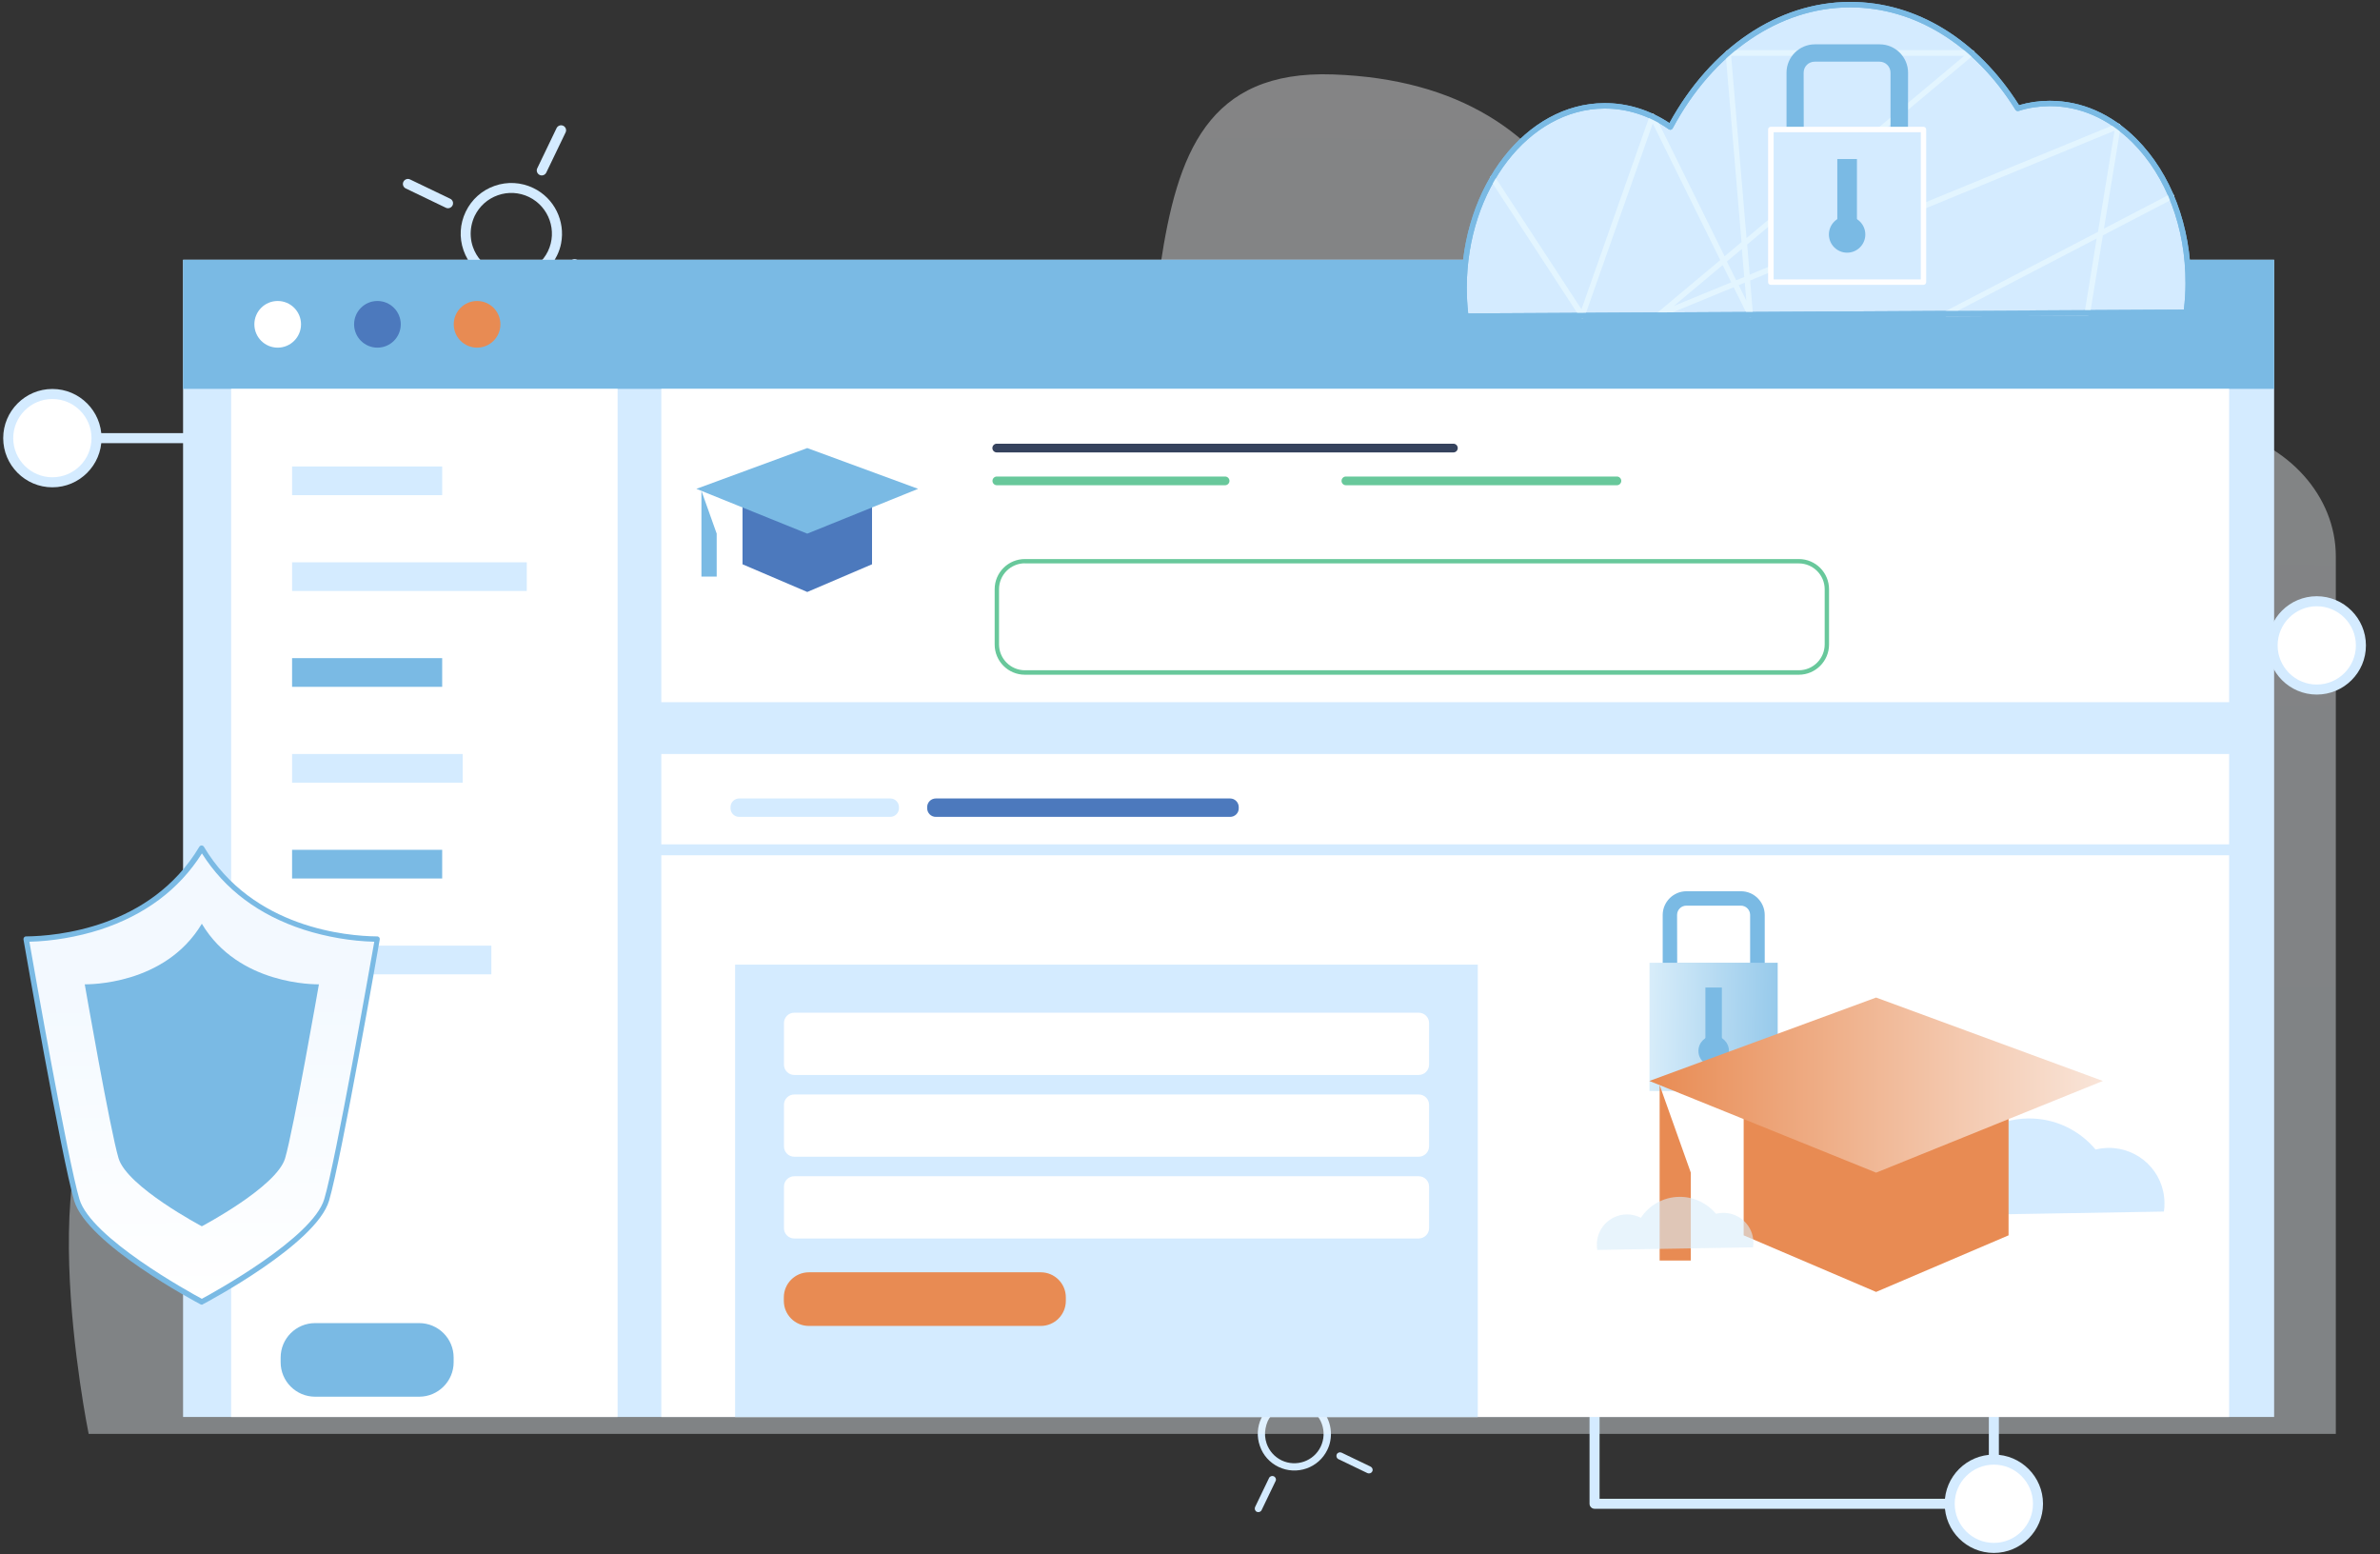 <svg width="386" height="252" viewBox="0 0 386 252" fill="none" xmlns="http://www.w3.org/2000/svg">
<rect x="0" y="0" width="386" height="252" fill="#333333" stroke="none"/>
<path d="M215.756 233.634C215.667 234.129 215.508 234.606 215.278 235.083C213.864 238.036 210.31 239.273 207.358 237.859C205.926 237.169 204.847 235.967 204.335 234.465C203.804 232.962 203.893 231.353 204.582 229.921C205.272 228.489 206.474 227.411 207.977 226.898C209.479 226.368 211.088 226.456 212.52 227.146C214.978 228.348 216.251 231.053 215.756 233.634ZM205.254 231.601C205.095 232.414 205.148 233.263 205.431 234.076C205.855 235.278 206.704 236.233 207.853 236.798C210.222 237.93 213.068 236.94 214.2 234.571C215.332 232.202 214.341 229.356 211.972 228.224C210.823 227.676 209.532 227.605 208.33 228.012C207.128 228.436 206.173 229.285 205.608 230.434C205.448 230.805 205.325 231.212 205.254 231.601Z" fill="#D4EBFF"/>
<path d="M197.809 226.668L202.511 228.931L197.809 226.668Z" fill="white"/>
<path d="M203.078 229.037C203.061 229.09 203.061 229.143 203.025 229.179C202.884 229.479 202.53 229.585 202.247 229.462L197.545 227.199C197.244 227.057 197.138 226.704 197.262 226.421C197.403 226.12 197.757 226.014 198.04 226.138L202.742 228.401C203.008 228.525 203.131 228.79 203.078 229.037Z" fill="#D4EBFF"/>
<path d="M215.755 220.393L213.492 225.095L215.755 220.393Z" fill="white"/>
<path d="M216.338 220.499C216.32 220.552 216.32 220.605 216.285 220.64L214.022 225.343C213.88 225.643 213.527 225.749 213.244 225.625C212.943 225.484 212.837 225.13 212.961 224.848L215.224 220.145C215.365 219.845 215.719 219.738 216.002 219.862C216.249 219.986 216.373 220.251 216.338 220.499Z" fill="#D4EBFF"/>
<path d="M222.031 238.336L217.328 236.073L222.031 238.336Z" fill="white"/>
<path d="M222.614 238.442C222.596 238.495 222.596 238.548 222.561 238.584C222.419 238.884 222.065 238.99 221.783 238.867L217.08 236.604C216.779 236.462 216.673 236.109 216.797 235.826C216.938 235.525 217.292 235.419 217.575 235.543L222.278 237.806C222.525 237.93 222.667 238.195 222.614 238.442Z" fill="#D4EBFF"/>
<path d="M204.086 244.612L206.349 239.91L204.086 244.612Z" fill="white"/>
<path d="M206.931 240.016C206.914 240.069 206.914 240.122 206.878 240.157L204.615 244.86C204.474 245.16 204.12 245.266 203.837 245.143C203.537 245.001 203.431 244.648 203.555 244.365L205.818 239.662C205.959 239.362 206.313 239.256 206.596 239.379C206.843 239.503 206.984 239.768 206.931 240.016Z" fill="#D4EBFF"/>
<path d="M91.004 39.453C90.88 40.124 90.651 40.796 90.332 41.45C88.37 45.534 83.437 47.249 79.371 45.286C77.391 44.332 75.906 42.67 75.181 40.602C74.456 38.533 74.579 36.306 75.534 34.326C76.489 32.346 78.151 30.861 80.219 30.136C82.288 29.411 84.516 29.535 86.496 30.489C89.926 32.134 91.694 35.881 91.004 39.453ZM76.454 36.642C76.241 37.773 76.312 38.94 76.701 40.054C77.284 41.715 78.469 43.041 80.06 43.819C83.331 45.392 87.274 44.014 88.865 40.743C90.438 37.472 89.059 33.53 85.789 31.939C84.197 31.179 82.412 31.073 80.75 31.656C79.088 32.24 77.762 33.424 76.984 35.015C76.736 35.545 76.56 36.094 76.454 36.642Z" fill="#D4EBFF"/>
<path d="M66.164 29.817L72.67 32.947L66.164 29.817Z" fill="white"/>
<path d="M73.467 33.106C73.45 33.176 73.432 33.247 73.397 33.3C73.202 33.707 72.707 33.883 72.318 33.689L65.812 30.56C65.405 30.365 65.228 29.888 65.423 29.482C65.617 29.075 66.112 28.898 66.501 29.093L73.008 32.222C73.361 32.381 73.538 32.752 73.467 33.106Z" fill="#D4EBFF"/>
<path d="M91.004 21.12L87.875 27.625L91.004 21.12Z" fill="white"/>
<path d="M91.801 21.279C91.784 21.349 91.766 21.42 91.731 21.473L88.601 27.979C88.407 28.386 87.912 28.562 87.523 28.368C87.116 28.173 86.939 27.678 87.134 27.29L90.263 20.784C90.458 20.377 90.953 20.2 91.342 20.395C91.695 20.554 91.872 20.925 91.801 21.279Z" fill="#D4EBFF"/>
<path d="M99.702 45.958L93.195 42.829L99.702 45.958Z" fill="white"/>
<path d="M100.499 46.117C100.481 46.188 100.463 46.259 100.428 46.312C100.233 46.718 99.738 46.895 99.349 46.701L92.843 43.572C92.436 43.377 92.26 42.882 92.454 42.493C92.649 42.087 93.144 41.91 93.533 42.104L100.039 45.233C100.393 45.392 100.569 45.764 100.499 46.117Z" fill="#D4EBFF"/>
<path d="M74.863 54.656L77.993 48.15L74.863 54.656Z" fill="white"/>
<path d="M78.79 48.309C78.772 48.38 78.754 48.451 78.719 48.504L75.59 55.01C75.395 55.416 74.9 55.593 74.511 55.398C74.104 55.204 73.928 54.727 74.122 54.32L77.251 47.814C77.446 47.408 77.941 47.231 78.33 47.425C78.684 47.585 78.86 47.956 78.79 48.309Z" fill="#D4EBFF"/>
<path opacity="0.4" d="M29.283 232.502H378.834V90.225C378.834 80.467 371.161 71.875 360.111 69.435C343.386 65.758 320.985 66.147 317.273 92.948C311.226 136.561 264.816 129.224 265.948 88.051C267.097 46.877 256.984 13.518 216.196 12.068C175.408 10.619 196.607 66.748 173.41 99.948C150.214 133.149 124.72 119.943 110.912 93.195C97.103 66.448 45.319 60.684 47.034 105.729C48.749 150.774 40.156 168.418 21.822 173.81C3.488 179.202 14.379 232.502 14.379 232.502H29.283Z" fill="url(#paint0_linear)"/>
<path d="M323.374 244.648H258.612C258.17 244.648 257.799 244.276 257.799 243.834V151.411H162.91V220.817C162.91 221.259 162.539 221.63 162.097 221.63H66.802C66.36 221.63 65.988 221.259 65.988 220.817V71.857H8.493C8.051 71.857 7.68 71.486 7.68 71.044C7.68 70.602 8.051 70.231 8.493 70.231H66.784C67.226 70.231 67.597 70.602 67.597 71.044V220.004H161.266V150.598C161.266 150.156 161.637 149.784 162.079 149.784H258.612C259.054 149.784 259.425 150.156 259.425 150.598V243.021H322.561V104.492C322.561 104.05 322.932 103.679 323.374 103.679H375.742C376.184 103.679 376.555 104.05 376.555 104.492C376.555 104.934 376.184 105.305 375.742 105.305H324.187V243.817C324.187 244.276 323.833 244.648 323.374 244.648Z" fill="#D4EBFF"/>
<path d="M8.492 78.186C12.447 78.186 15.653 74.981 15.653 71.026C15.653 67.072 12.447 63.867 8.492 63.867C4.538 63.867 1.332 67.072 1.332 71.026C1.332 74.981 4.538 78.186 8.492 78.186Z" fill="white"/>
<path d="M8.493 79.017C4.091 79.017 0.52 75.428 0.52 71.044C0.52 66.66 4.091 63.071 8.493 63.071C12.896 63.071 16.467 66.66 16.467 71.044C16.467 75.428 12.896 79.017 8.493 79.017ZM8.493 64.698C4.993 64.698 2.146 67.544 2.146 71.044C2.146 74.544 4.993 77.391 8.493 77.391C11.994 77.391 14.84 74.544 14.84 71.044C14.84 67.544 11.994 64.698 8.493 64.698Z" fill="#D4EBFF"/>
<path d="M66.2 78.186C70.154 78.186 73.36 74.981 73.36 71.026C73.36 67.072 70.154 63.867 66.2 63.867C62.245 63.867 59.039 67.072 59.039 71.026C59.039 74.981 62.245 78.186 66.2 78.186Z" fill="white"/>
<path d="M66.2 79.017C61.798 79.017 58.227 75.428 58.227 71.044C58.227 66.66 61.816 63.071 66.2 63.071C70.603 63.071 74.174 66.66 74.174 71.044C74.174 75.428 70.603 79.017 66.2 79.017ZM66.2 64.698C62.7 64.698 59.853 67.544 59.853 71.044C59.853 74.544 62.7 77.391 66.2 77.391C69.701 77.391 72.547 74.544 72.547 71.044C72.547 67.544 69.701 64.698 66.2 64.698Z" fill="#D4EBFF"/>
<path d="M66.2 227.535C70.154 227.535 73.36 224.329 73.36 220.375C73.36 216.421 70.154 213.215 66.2 213.215C62.245 213.215 59.039 216.421 59.039 220.375C59.039 224.329 62.245 227.535 66.2 227.535Z" fill="white"/>
<path d="M66.2 228.366C61.798 228.366 58.227 224.795 58.227 220.393C58.227 215.991 61.816 212.42 66.2 212.42C70.603 212.42 74.174 216.008 74.174 220.393C74.174 224.777 70.603 228.366 66.2 228.366ZM66.2 214.028C62.7 214.028 59.853 216.875 59.853 220.375C59.853 223.875 62.7 226.722 66.2 226.722C69.701 226.722 72.547 223.875 72.547 220.375C72.547 216.875 69.701 214.028 66.2 214.028Z" fill="#D4EBFF"/>
<path d="M323.371 250.994C327.326 250.994 330.532 247.789 330.532 243.834C330.532 239.88 327.326 236.675 323.371 236.675C319.417 236.675 316.211 239.88 316.211 243.834C316.211 247.789 319.417 250.994 323.371 250.994Z" fill="white"/>
<path d="M323.372 251.807C318.97 251.807 315.398 248.236 315.398 243.834C315.398 239.432 318.97 235.861 323.372 235.861C327.774 235.861 331.346 239.45 331.346 243.834C331.346 248.219 327.774 251.807 323.372 251.807ZM323.372 237.488C319.871 237.488 317.025 240.334 317.025 243.834C317.025 247.335 319.871 250.181 323.372 250.181C326.873 250.181 329.719 247.335 329.719 243.834C329.719 240.334 326.873 237.488 323.372 237.488Z" fill="#D4EBFF"/>
<path d="M382.381 107.375C383.895 103.722 382.16 99.534 378.506 98.02C374.853 96.507 370.664 98.242 369.15 101.895C367.637 105.549 369.372 109.737 373.026 111.25C376.679 112.763 380.868 111.029 382.381 107.375Z" fill="white"/>
<path d="M375.743 112.624C371.341 112.624 367.77 109.035 367.77 104.651C367.77 100.249 371.341 96.678 375.743 96.678C380.146 96.678 383.717 100.267 383.717 104.651C383.735 109.053 380.146 112.624 375.743 112.624ZM375.743 98.305C372.243 98.305 369.396 101.151 369.396 104.651C369.396 108.151 372.243 110.998 375.743 110.998C379.244 110.998 382.09 108.151 382.09 104.651C382.09 101.151 379.244 98.305 375.743 98.305Z" fill="#D4EBFF"/>
<path d="M368.829 42.122H29.691V229.762H368.829V42.122Z" fill="#D4EBFF"/>
<path d="M368.829 42.122H29.691V63.053H368.829V42.122Z" fill="#7ABAE4"/>
<path d="M100.164 63.053H37.488V229.762H100.164V63.053Z" fill="white"/>
<path d="M361.528 63.053H107.254V113.862H361.528V63.053Z" fill="white"/>
<path d="M71.716 75.64H47.371V80.29H71.716V75.64Z" fill="#D4EBFF"/>
<path d="M85.436 91.18H47.371V95.829H85.436V91.18Z" fill="#D4EBFF"/>
<path d="M71.716 106.719H47.371V111.369H71.716V106.719Z" fill="#7ABAE4"/>
<path d="M75.04 122.259H47.371V126.908H75.04V122.259Z" fill="#D4EBFF"/>
<path d="M71.716 137.798H47.371V142.448H71.716V137.798Z" fill="#7ABAE4"/>
<path d="M79.69 153.338H47.371V157.987H79.69V153.338Z" fill="#D4EBFF"/>
<path d="M67.987 226.474H51.102C48.026 226.474 45.516 223.981 45.516 220.888V220.127C45.516 217.051 48.008 214.541 51.102 214.541H67.987C71.063 214.541 73.574 217.034 73.574 220.127V220.888C73.574 223.964 71.063 226.474 67.987 226.474Z" fill="#7ABAE4"/>
<path d="M361.528 122.259H107.254V229.762H361.528V122.259Z" fill="white"/>
<path d="M239.676 156.414H119.223V229.78H239.676V156.414Z" fill="#D4EBFF"/>
<path d="M341.902 186.132C341.195 186.149 340.523 186.238 339.869 186.397C337.252 183.25 333.274 181.288 328.872 181.358C324.08 181.447 319.908 183.922 317.433 187.617C316.142 186.945 314.692 186.591 313.136 186.609C308.151 186.697 304.19 190.799 304.279 195.784C304.296 196.279 304.332 196.756 304.42 197.234L315.187 197.057L333.168 196.756L350.954 196.456C351.025 195.978 351.06 195.501 351.042 195.006C350.989 190.021 346.888 186.061 341.902 186.132Z" fill="#D4EBFF"/>
<path d="M230.078 174.305H128.824C127.887 174.305 127.145 173.544 127.145 172.625V165.89C127.145 164.953 127.905 164.21 128.824 164.21H230.095C231.032 164.21 231.775 164.97 231.775 165.89V172.625C231.775 173.562 231.015 174.305 230.078 174.305Z" fill="white"/>
<path d="M286.213 158.553H269.664V148.37C269.664 146.249 271.397 144.516 273.518 144.516H282.358C284.48 144.516 286.213 146.249 286.213 148.37V158.553ZM272.015 156.184H283.843V148.352C283.843 147.521 283.172 146.85 282.341 146.85H273.501C272.67 146.85 271.998 147.521 271.998 148.352L272.015 156.184Z" fill="#7ABAE4"/>
<path d="M288.315 156.113H267.523V176.903H288.315V156.113Z" fill="url(#paint1_linear)"/>
<path d="M279.263 160.126H276.594V169.142H279.263V160.126Z" fill="#7ABAE4"/>
<path d="M277.936 172.89C279.303 172.89 280.411 171.782 280.411 170.415C280.411 169.048 279.303 167.94 277.936 167.94C276.569 167.94 275.461 169.048 275.461 170.415C275.461 171.782 276.569 172.89 277.936 172.89Z" fill="#7ABAE4"/>
<path d="M230.078 187.563H128.824C127.887 187.563 127.145 186.803 127.145 185.884V179.148C127.145 178.211 127.905 177.469 128.824 177.469H230.095C231.032 177.469 231.775 178.229 231.775 179.148V185.884C231.775 186.803 231.015 187.563 230.078 187.563Z" fill="white"/>
<path d="M230.078 200.822H128.824C127.887 200.822 127.145 200.062 127.145 199.143V192.407C127.145 191.47 127.905 190.728 128.824 190.728H230.095C231.032 190.728 231.775 191.488 231.775 192.407V199.143C231.775 200.062 231.015 200.822 230.078 200.822Z" fill="white"/>
<path d="M168.797 215.001H131.191C128.946 215.001 127.125 213.18 127.125 210.935V210.369C127.125 208.124 128.946 206.303 131.191 206.303H168.797C171.042 206.303 172.863 208.124 172.863 210.369V210.935C172.863 213.18 171.042 215.001 168.797 215.001Z" fill="#E88B53"/>
<path d="M361.529 138.682H107.255C106.76 138.682 106.371 138.293 106.371 137.798C106.371 137.303 106.76 136.914 107.255 136.914H361.529C362.024 136.914 362.413 137.303 362.413 137.798C362.413 138.293 362.006 138.682 361.529 138.682Z" fill="#D4EBFF"/>
<path d="M199.508 132.459H151.772C150.994 132.459 150.375 131.823 150.375 131.063V130.868C150.375 130.09 151.011 129.472 151.772 129.472H199.508C200.286 129.472 200.904 130.108 200.904 130.868V131.063C200.922 131.823 200.286 132.459 199.508 132.459Z" fill="#4C79BD"/>
<path d="M144.382 132.459H119.877C119.099 132.459 118.48 131.823 118.48 131.063V130.868C118.48 130.09 119.117 129.472 119.877 129.472H144.399C145.177 129.472 145.796 130.108 145.796 130.868V131.063C145.796 131.823 145.16 132.459 144.382 132.459Z" fill="#D4EBFF"/>
<path d="M141.43 91.498L130.928 95.989L120.426 91.498V79.583H141.43V91.498Z" fill="#4C79BD"/>
<path d="M130.926 72.653L112.945 79.264L130.926 86.53L148.906 79.264L130.926 72.653Z" fill="#7ABAE4"/>
<path d="M113.762 79.583V93.496H116.237V86.53L113.762 79.583Z" fill="#7ABAE4"/>
<path d="M325.759 200.31L304.278 209.485L282.797 200.31V175.949H325.759V200.31Z" fill="#E88B53"/>
<path d="M304.278 161.753L267.504 175.277L304.278 190.144L341.053 175.277L304.278 161.753Z" fill="url(#paint2_linear)"/>
<path d="M269.168 175.949V204.393H274.224V190.144L269.168 175.949Z" fill="#E88B53"/>
<path d="M291.746 109.407H166.218C163.513 109.407 161.32 107.214 161.32 104.51V95.546C161.32 92.842 163.513 90.65 166.218 90.65H291.746C294.451 90.65 296.643 92.842 296.643 95.546V104.51C296.643 107.197 294.451 109.407 291.746 109.407ZM166.218 91.339C163.902 91.339 162.028 93.231 162.028 95.529V104.492C162.028 106.808 163.919 108.682 166.218 108.682H291.746C294.062 108.682 295.936 106.79 295.936 104.492V95.546C295.936 93.231 294.044 91.357 291.746 91.357H166.218V91.339Z" fill="#68C89B"/>
<path d="M235.718 73.36H161.656C161.267 73.36 160.949 73.042 160.949 72.653C160.949 72.264 161.267 71.946 161.656 71.946H235.718C236.107 71.946 236.425 72.264 236.425 72.653C236.425 73.042 236.107 73.36 235.718 73.36Z" fill="#35425D"/>
<path d="M262.238 78.681H218.285C217.896 78.681 217.578 78.363 217.578 77.974C217.578 77.585 217.896 77.267 218.285 77.267H262.238C262.627 77.267 262.945 77.585 262.945 77.974C262.945 78.363 262.627 78.681 262.238 78.681Z" fill="#68C89B"/>
<path d="M198.694 78.681H161.672C161.283 78.681 160.965 78.363 160.965 77.974C160.965 77.585 161.283 77.267 161.672 77.267H198.694C199.083 77.267 199.401 77.585 199.401 77.974C199.401 78.363 199.083 78.681 198.694 78.681Z" fill="#68C89B"/>
<path opacity="0.6" d="M279.423 196.668C279.034 196.668 278.663 196.721 278.31 196.809C276.877 195.112 274.738 194.034 272.334 194.069C269.735 194.105 267.454 195.448 266.128 197.463C265.439 197.11 264.643 196.898 263.794 196.915C261.089 196.968 258.932 199.196 258.985 201.901C258.985 202.166 259.021 202.431 259.056 202.679L264.908 202.573L274.667 202.413L284.321 202.254C284.356 201.989 284.374 201.742 284.374 201.459C284.356 198.772 282.128 196.615 279.423 196.668Z" fill="#D8EDFA"/>
<path d="M45.037 56.371C47.127 56.371 48.821 54.677 48.821 52.587C48.821 50.498 47.127 48.804 45.037 48.804C42.948 48.804 41.254 50.498 41.254 52.587C41.254 54.677 42.948 56.371 45.037 56.371Z" fill="white"/>
<path d="M61.213 56.371C63.303 56.371 64.997 54.677 64.997 52.587C64.997 50.498 63.303 48.804 61.213 48.804C59.124 48.804 57.43 50.498 57.43 52.587C57.43 54.677 59.124 56.371 61.213 56.371Z" fill="#4C79BD"/>
<path d="M77.373 56.371C79.463 56.371 81.157 54.677 81.157 52.587C81.157 50.498 79.463 48.804 77.373 48.804C75.284 48.804 73.59 50.498 73.59 52.587C73.59 54.677 75.284 56.371 77.373 56.371Z" fill="#E88B53"/>
<path d="M332.393 16.753C330.625 16.771 328.91 17.036 327.265 17.549C320.865 7.242 311.018 0.666 299.95 0.736C287.927 0.789 277.302 8.656 270.919 20.589C267.737 18.38 264.095 17.142 260.205 17.16C247.705 17.23 237.522 30.383 237.469 46.559C237.469 48.168 237.557 49.724 237.752 51.262L264.802 51.12L309.957 50.89L354.616 50.661C354.811 49.123 354.935 47.567 354.935 45.958C354.97 29.747 344.892 16.7 332.393 16.753Z" fill="#D4EBFF"/>
<path d="M237.748 51.704C237.518 51.704 237.342 51.544 237.306 51.315C237.112 49.759 237.023 48.203 237.023 46.559C237.076 30.171 247.472 16.771 260.202 16.718C260.237 16.718 260.273 16.718 260.308 16.718C263.95 16.718 267.557 17.831 270.757 19.953C277.475 7.702 288.366 0.365 299.947 0.312C300 0.312 300.053 0.312 300.106 0.312C310.784 0.312 320.72 6.393 327.457 17.054C329.03 16.594 330.692 16.346 332.372 16.346C332.407 16.346 332.442 16.346 332.46 16.346C337.605 16.346 342.449 18.468 346.48 22.499C352.138 28.156 355.373 36.694 355.338 45.976C355.338 47.549 355.232 49.158 355.02 50.731C354.984 50.943 354.808 51.12 354.578 51.12L264.763 51.597L237.748 51.704ZM260.29 17.602C260.255 17.602 260.22 17.602 260.184 17.602C247.95 17.672 237.943 30.648 237.89 46.559C237.89 48.044 237.96 49.441 238.12 50.82L264.763 50.678L354.189 50.201C354.366 48.787 354.454 47.337 354.454 45.94C354.489 36.907 351.342 28.58 345.844 23.1C341.972 19.246 337.357 17.213 332.46 17.213C332.425 17.213 332.407 17.213 332.372 17.213C330.657 17.23 328.977 17.478 327.386 17.991C327.191 18.044 326.979 17.973 326.873 17.796C320.314 7.242 310.555 1.196 300.088 1.196C300.035 1.196 299.982 1.196 299.929 1.196C288.543 1.249 277.829 8.586 271.287 20.802C271.234 20.907 271.128 20.996 271.004 21.031C270.881 21.067 270.757 21.031 270.651 20.961C267.504 18.751 263.915 17.602 260.29 17.602Z" fill="#7ABAE4"/>
<path d="M256.598 51.598C256.456 51.598 256.315 51.527 256.226 51.403L241.711 29.163C241.57 28.951 241.64 28.686 241.835 28.545C242.047 28.403 242.312 28.474 242.454 28.669L256.492 50.148L267.577 18.715C267.63 18.556 267.789 18.433 267.966 18.415C268.143 18.397 268.302 18.503 268.39 18.662L279.705 41.556L282.446 39.258L279.865 8.603C279.847 8.48 279.9 8.356 279.988 8.267C280.077 8.179 280.183 8.126 280.307 8.126H319.821C320.016 8.126 320.175 8.25 320.228 8.409C320.299 8.586 320.246 8.78 320.104 8.904L283.365 39.647L283.772 44.526L343.336 20.041C343.477 19.988 343.654 20.006 343.778 20.112C343.901 20.218 343.972 20.377 343.937 20.536L341.232 37.066L351.999 31.462C352.211 31.356 352.476 31.426 352.6 31.656C352.706 31.868 352.635 32.133 352.406 32.257L341.055 38.162L338.986 50.802C338.951 51.014 338.774 51.173 338.544 51.173L315.702 51.297C315.507 51.297 315.313 51.156 315.278 50.961C315.225 50.767 315.313 50.555 315.507 50.466L340.259 37.596L342.947 21.19L283.843 45.481L284.302 50.979C284.32 51.191 284.178 51.385 283.984 51.438C283.772 51.492 283.56 51.403 283.471 51.209L281.173 46.577L269.186 51.509C268.991 51.598 268.744 51.509 268.638 51.332C268.532 51.138 268.567 50.908 268.726 50.767L278.998 42.175L268.054 20.024L257.022 51.315C256.969 51.474 256.827 51.58 256.651 51.615C256.633 51.598 256.615 51.598 256.598 51.598ZM340.047 38.675L317.505 50.395L338.155 50.289L340.047 38.675ZM279.387 42.988L271.484 49.6L280.784 45.781L279.387 42.988ZM281.986 46.241L283.224 48.734L282.976 45.834L281.986 46.241ZM280.077 42.405L281.579 45.445L282.888 44.915L282.499 40.372L280.077 42.405ZM280.766 9.045L283.259 38.604L318.584 9.045H280.766Z" fill="#E3F5FF"/>
<path d="M309.442 23.913H289.746V11.785C289.746 9.257 291.815 7.189 294.343 7.189H304.863C307.391 7.189 309.459 9.257 309.459 11.785L309.442 23.913ZM292.54 21.102H306.613V11.785C306.613 10.795 305.817 10 304.827 10H294.308C293.317 10 292.522 10.795 292.522 11.785L292.54 21.102Z" fill="#7ABAE4"/>
<path d="M311.967 21.013H287.215V45.763H311.967V21.013Z" fill="#D4EBFF"/>
<path d="M311.952 46.188H287.2C286.952 46.188 286.758 45.993 286.758 45.746V20.996C286.758 20.748 286.952 20.554 287.2 20.554H311.952C312.199 20.554 312.394 20.748 312.394 20.996V45.746C312.394 45.993 312.199 46.188 311.952 46.188ZM287.659 45.304H311.527V21.438H287.659V45.304Z" fill="#FEFEFF"/>
<path d="M301.167 25.787H297.984V36.517H301.167V25.787Z" fill="#7ABAE4"/>
<path d="M299.574 40.972C301.204 40.972 302.526 39.651 302.526 38.02C302.526 36.39 301.204 35.068 299.574 35.068C297.943 35.068 296.621 36.39 296.621 38.02C296.621 39.651 297.943 40.972 299.574 40.972Z" fill="#7ABAE4"/>
<path d="M237.748 51.704C237.518 51.704 237.342 51.544 237.306 51.315C237.112 49.759 237.023 48.203 237.023 46.559C237.076 30.171 247.472 16.771 260.202 16.718C260.237 16.718 260.273 16.718 260.308 16.718C263.95 16.718 267.557 17.831 270.757 19.953C277.475 7.702 288.366 0.365 299.947 0.312C300 0.312 300.053 0.312 300.106 0.312C310.784 0.312 320.72 6.393 327.457 17.054C329.03 16.594 330.692 16.346 332.372 16.346C332.407 16.346 332.442 16.346 332.46 16.346C337.605 16.346 342.449 18.468 346.48 22.499C352.138 28.156 355.373 36.694 355.338 45.976C355.338 47.549 355.232 49.158 355.02 50.731C354.984 50.943 354.808 51.12 354.578 51.12L264.763 51.597L237.748 51.704ZM260.29 17.602C260.255 17.602 260.22 17.602 260.184 17.602C247.95 17.672 237.943 30.648 237.89 46.559C237.89 48.044 237.96 49.441 238.12 50.82L264.763 50.678L354.189 50.201C354.366 48.787 354.454 47.337 354.454 45.94C354.489 36.907 351.342 28.58 345.844 23.1C341.972 19.246 337.357 17.213 332.46 17.213C332.425 17.213 332.407 17.213 332.372 17.213C330.657 17.23 328.977 17.478 327.386 17.991C327.191 18.044 326.979 17.973 326.873 17.796C320.314 7.242 310.555 1.196 300.088 1.196C300.035 1.196 299.982 1.196 299.929 1.196C288.543 1.249 277.829 8.586 271.287 20.802C271.234 20.907 271.128 20.996 271.004 21.031C270.881 21.067 270.757 21.031 270.651 20.961C267.504 18.751 263.915 17.602 260.29 17.602Z" fill="#7ABAE4"/>
<path d="M32.733 137.515C23.751 152.56 5.028 152.224 4.25 152.259C4.25 152.259 10.403 187.634 12.454 194.564C14.504 201.494 32.733 211.094 32.733 211.094C32.733 211.094 50.943 201.476 53.011 194.564C55.062 187.634 61.215 152.259 61.215 152.259C60.437 152.224 41.714 152.56 32.733 137.515Z" fill="url(#paint3_linear)"/>
<path d="M32.734 211.553C32.663 211.553 32.592 211.536 32.522 211.5C31.779 211.111 14.117 201.724 12.03 194.706C9.997 187.829 3.862 152.701 3.809 152.348C3.792 152.224 3.827 152.1 3.898 151.994C3.986 151.888 4.092 151.835 4.216 151.835C4.251 151.835 4.304 151.835 4.375 151.835C8.936 151.782 24.406 150.58 32.327 137.303C32.415 137.162 32.557 137.091 32.698 137.091C32.84 137.091 32.999 137.179 33.07 137.303C40.99 150.58 56.478 151.782 61.022 151.835C61.092 151.835 61.145 151.835 61.181 151.835C61.305 151.835 61.428 151.906 61.499 151.994C61.587 152.1 61.605 152.224 61.587 152.348C61.534 152.701 55.399 187.829 53.366 194.706C51.28 201.724 33.635 211.111 32.875 211.5C32.875 211.536 32.804 211.553 32.734 211.553ZM4.764 152.701C5.524 157.068 10.987 188.076 12.879 194.44C14.735 200.716 30.718 209.52 32.734 210.599C34.749 209.52 50.714 200.716 52.588 194.44C54.48 188.076 59.925 157.068 60.703 152.701C56.973 152.613 52.942 151.923 49.3 150.757C41.998 148.388 36.447 144.233 32.751 138.382C29.056 144.233 23.487 148.388 16.203 150.757C12.543 151.923 8.512 152.613 4.764 152.701Z" fill="#7ABAE4"/>
<path d="M32.734 149.784C26.741 159.808 14.259 159.596 13.746 159.613C13.746 159.613 17.848 183.197 19.227 187.811C20.588 192.425 32.734 198.842 32.734 198.842C32.734 198.842 44.881 192.443 46.242 187.811C47.603 183.197 51.723 159.613 51.723 159.613C51.21 159.596 38.71 159.808 32.734 149.784Z" fill="#7ABAE4"/>
<defs>
<linearGradient id="paint0_linear" x1="194.757" y1="268.572" x2="196.224" y2="-46.071" gradientUnits="userSpaceOnUse">
<stop offset="0.304" stop-color="#F3F9FF"/>
<stop offset="1" stop-color="white"/>
</linearGradient>
<linearGradient id="paint1_linear" x1="303.94" y1="167.001" x2="267.316" y2="166.303" gradientUnits="userSpaceOnUse">
<stop offset="0.178" stop-color="#7ABAE4"/>
<stop offset="1" stop-color="#D8EDFA"/>
</linearGradient>
<linearGradient id="paint2_linear" x1="267.499" y1="175.951" x2="341.057" y2="175.951" gradientUnits="userSpaceOnUse">
<stop stop-color="#E88B53"/>
<stop offset="1" stop-color="#F9E5D9"/>
</linearGradient>
<linearGradient id="paint3_linear" x1="32.656" y1="137.517" x2="32.999" y2="211.102" gradientUnits="userSpaceOnUse">
<stop offset="0.304" stop-color="#F3F9FF"/>
<stop offset="1" stop-color="white"/>
</linearGradient>
</defs>
</svg>

